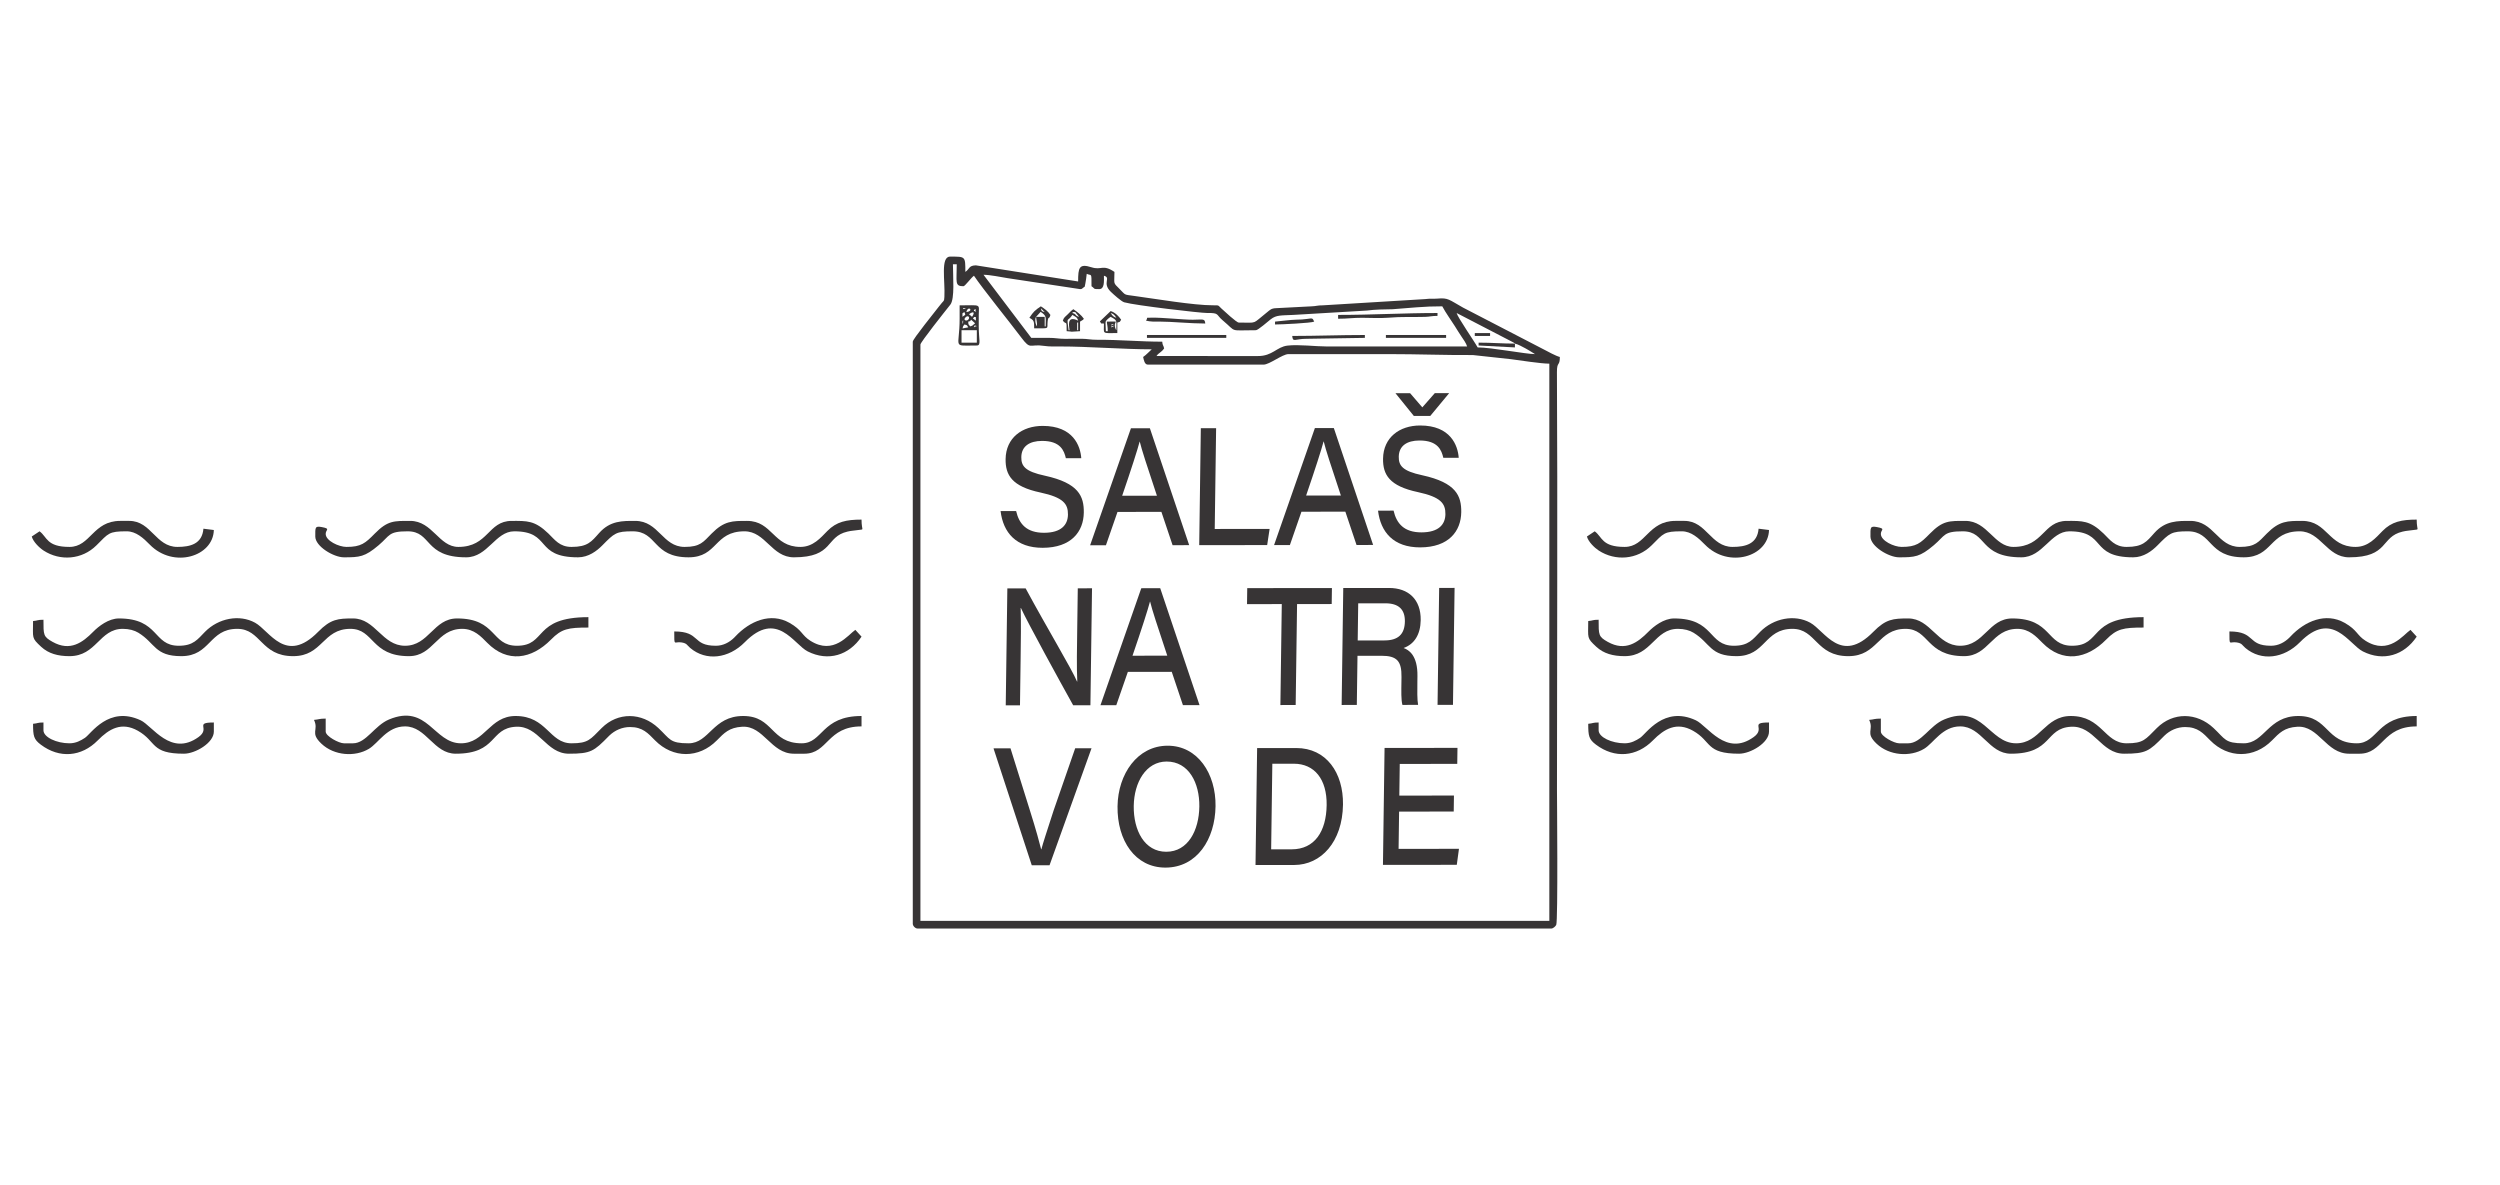 <svg xmlns="http://www.w3.org/2000/svg" xmlns:xlink="http://www.w3.org/1999/xlink" xmlns:xodm="http://www.corel.com/coreldraw/odm/2003" xml:space="preserve" width="3508px" height="1663px" style="shape-rendering:geometricPrecision; text-rendering:geometricPrecision; image-rendering:optimizeQuality; fill-rule:evenodd; clip-rule:evenodd" viewBox="0 0 3507.88 1663.17"> <defs>  <style type="text/css">       .fil0 {fill:none}    .fil1 {fill:#373435}    .fil2 {fill:#373435;fill-rule:nonzero}     </style> </defs> <g id="Layer_x0020_1">    <rect class="fil0" width="3507.88" height="1663.17"></rect>  <g id="_2426198650880">   <g>    <path class="fil1" d="M1603.97 500.96c0.95,4.08 1.89,10.73 6.7,10.73l162.3 0c8.29,0 26.58,-14.75 34.87,-14.75l140.84 0c40.95,0 77.58,1.55 118.05,1.32l53.24 5.78c12.86,1.69 42.38,6.31 54.04,6.31l0 781.97 -882.57 0 0 -808.8c0,-3.24 34.81,-46.98 41.95,-55.96 6.48,-8.16 3.66,-39.73 3.66,-56.71l5.36 0c0,25.06 -3.21,30.85 9.39,30.85 2.17,0 10.91,-12.17 14.76,-14.75 12.48,18.65 49.92,64.76 66.3,86.6 13.74,18.3 11.11,8.66 32.39,11.88 7.2,1.09 14.27,0.78 22.02,0.78 39.17,-0.01 89.61,4.02 128.77,4.02 -4.04,3.51 -7.61,7.74 -12.07,10.73zm521.76 -18.78c4.68,1.09 10.7,4.57 14.77,6.69 2.79,1.46 4.33,2.55 6.77,3.96l6.62 4.11c-13.27,0 -61.08,-9.39 -80.47,-9.39 -4.16,-7.85 -28.08,-42.15 -29.51,-48.29l79.5 41.21c2.51,1.61 0.96,0.53 2.32,1.71zm-745.76 -96.57c9.03,0 24.34,3.2 34.12,4.78l101.35 15.34c2.6,0 2.77,-0.51 4.61,-2.09 2.9,-2.5 1.3,0.88 2.76,-5.3 0.71,-3 1.8,-11.51 2.02,-14.07 6.97,3.35 6.7,-2.99 6.7,17.43 5.4,3.62 1.63,4.03 10.74,4.03 7.72,0 6.7,-10.87 6.7,-18.78 10.74,2.87 -3.23,10.05 9.66,22.53 3.65,3.54 14.9,13.66 18.78,14.75 15.89,4.5 107.9,15.14 116.44,15.01 17.46,-0.25 12.03,2.15 21.84,10.36 20.54,17.18 7.8,13.81 46.55,13.81 2.93,0 17.44,-12.69 20.85,-15.37 7.91,-6.22 14.79,-5.24 31.45,-6.1l103.85 -6.14c9.57,-1.44 25.84,-1.77 35.7,-1.85l33.56 -2.67c12.24,-0.99 23.72,-1.41 36.14,-1.41 5.1,9.64 11.85,18.56 17.7,27.91 3.23,5.16 5.5,8.94 8.86,13.94 2.59,3.85 7.14,10.08 8.31,14.49l-197.17 0c-15.18,0.02 -39.16,-3.06 -54.87,-1.22 -15.31,1.79 -21.06,14.84 -41.67,14.67l-142.21 -0.04c3.27,-4.88 6.77,-4.82 10.73,-10.73 -1.15,-4.97 -2.21,-3.75 -2.68,-9.39 -30.39,0 -60.18,-2.83 -91.22,-2.67 -9.4,0.05 -13.39,-1.31 -21.39,-1.41 -8.04,-0.1 -16.2,0.11 -24.25,0.1 -8.76,-0.01 -12.92,-1.45 -22.74,-1.39 -8.05,0.04 -16.11,0.01 -24.16,0.01l-67.06 -88.53zm-99.26 93.89l0 816.84c0,3.13 3.58,6.71 6.71,6.71l889.28 0c2.72,0 5.95,-3.08 6.98,-5.08 2.66,-5.15 1.06,-181.71 1.06,-189.4 0,-194.74 1.02,-391.65 -0.06,-586.21 -0.09,-15.77 4.09,-7.76 4.09,-21.4 -5.33,-1.24 -17.7,-8.04 -22.82,-10.71l-113.08 -58.61c-19.85,-11.11 -20.58,-13.94 -35.83,-12.6 -5.89,0.52 -10.85,-0.24 -16.83,0.67l-144.12 8.78c-7.8,-0.03 -9.13,1.24 -16.02,1.42l-49.73 2.58c-6.65,0.26 -8.39,2.53 -12.03,5.4 -22.53,17.79 -12.85,14.78 -40.22,14.78 -3.02,0 -20.43,-16.22 -24.4,-19.86 -5.06,-4.63 -2.45,-4.37 -11.72,-4.37 -27.58,0 -80.46,-9.06 -110.3,-13.1 -15.68,-2.11 -11.77,-0.94 -20.91,-9.94 -9.46,-9.32 -7.04,-6.38 -7.04,-23.82 -16.81,-11.26 -17.75,-1.86 -32.34,-6.53 -17.35,-5.55 -18.62,0.71 -18.62,19.95l-143.46 -22.62c-10.27,0.21 -8.59,5.04 -14.82,9.2 0,-22.13 0.22,-21.45 -21.46,-21.45 -13.72,0 -6.72,34.49 -7.94,56.43 -0.42,7.5 -0.59,4.05 -7.77,13.7 -4.7,6.31 -36.6,45.45 -36.6,49.24z"></path>    <path class="fil1" d="M1349.12 463.41l21.46 0 0 17.43 -21.46 0 0 -17.43zm17.44 -5.37c0.34,-2.76 7.08,0.33 1.25,0.13 -0.51,-0.02 -1.63,2.88 -1.25,-0.13zm-16.05 2.89c1.01,-4.18 0.5,-2.38 2.63,-5.57 4.69,1.25 3.02,0.51 5.37,4.02l-8 1.55zm10.68 -2.89c-2.87,-4.29 -2.2,-0.94 -2.68,-6.71 3.92,-0.94 1.93,0.18 4.02,-2.68l5.67 5.07c-4.2,2.9 -2.1,3.01 -7.01,4.32zm-10.73 -5.37c-0.48,-2.53 1.69,-4.77 0.85,-0.85 -0.02,0.1 0.04,5.54 -0.85,0.85zm16.1 -8.04c3.55,1.43 2.5,-2.76 2.68,5.36 -7.37,-4.93 -2.35,-2.78 -2.68,-5.36zm-8.05 4.02c-2.72,2.72 -7.86,0.4 -3.53,-3.53 3.68,-3.35 6.46,0.6 3.53,3.53zm1.05 -7.76c6.77,-4.63 8.65,-2.74 4.31,3.74l-4.31 -3.74zm-9.1 3.74c0.15,-6.9 -1.21,-3.85 2.68,-6.71 2.54,5.48 0.63,3.47 -2.68,6.71zm16.1 -9.39c0.12,-0.55 3.45,-3.08 2.22,0.92 -1.06,3.46 2.74,1.02 -0.51,0.19 -0.43,-0.11 -2.3,1.5 -1.71,-1.11zm-10.73 2.68c2.76,-10.36 11.36,-1.19 0,0zm-4.03 -5.37c1.43,-1.42 5.09,2.13 1.5,0.7 -0.04,-0.01 -3.75,1.55 -1.5,-0.7zm-5.36 14.76c0,42.38 -11.55,37.55 24.14,37.55 6.4,0 2.67,-8.32 2.68,-26.82 0,-5.37 -0.05,-10.76 0.02,-16.12 0.22,-16.05 3.99,-13.39 -26.84,-13.39l0 18.78z"></path>    <path class="fil1" d="M1877.59 441.94l0 5.37c13.13,0 21.03,-1.39 33.52,-1.35 10.98,0.04 25.6,0.81 36.16,-0.06 20.6,-1.71 33.59,-0.67 52.42,-1.23 6.98,-0.21 9.14,-1.38 17.39,-1.38l0 -4.03c-47.72,0 -92.23,2.68 -139.49,2.68z"></path>    <path class="fil1" d="M1453.74 444.63c0.44,5.29 1.34,6.28 1.34,13.41 -3.34,-4.81 -2.29,-11.02 -2.18,-11.45 0.08,-0.3 0.32,-0.76 0.4,-1 0.07,-0.23 0.25,-0.67 0.44,-0.96zm8.05 6.7l0.4 0.4c-0.03,-0.02 -0.54,-0.26 -0.4,-0.4zm-4.02 0l0.39 0.4c-0.02,-0.02 -0.53,-0.26 -0.39,-0.4zm4.02 -2.68l0.4 0.4c-0.03,-0.02 -0.54,-0.27 -0.4,-0.4zm-4.02 0l0.39 0.4c-0.02,-0.02 -0.53,-0.27 -0.39,-0.4zm-4.03 -4.02l6.4 -7.01c8.95,6.09 7.01,7.1 7.01,20.42l-1.34 0 0 -13.41 -12.07 0zm16.09 -2.69l0 0zm-18.77 0l0 0zm18.77 0l-1.34 -1.34 1.34 1.34zm-17.43 -1.34l-1.34 1.34 1.34 -1.34zm16.09 0l-1.34 -1.34 1.34 1.34zm-14.75 -1.34l-1.34 1.34 1.34 -1.34zm13.41 0l-1.34 -1.34 1.34 1.34zm-12.07 -1.34l-1.34 1.34 1.34 -1.34zm1.34 -1.34l-1.34 1.34 1.34 -1.34zm1.35 -1.34l-1.35 1.34 1.35 -1.34zm8.04 2.68c-4.63,-1.24 -4.13,-0.73 -5.36,-5.37l5.36 5.37zm-8.04 -2.68l0 0zm-13.42 10.73c6.57,3.48 6.71,4.91 6.71,14.75 22.88,0 17.75,1.24 18.87,-9.29 0.93,-8.72 1.97,-2.15 3.93,-9.49 -3.73,-5.56 -7.91,-8.38 -13.41,-12.07 -8.55,5.72 -10.38,7.55 -16.1,16.1z"></path>    <path class="fil1" d="M1511.41 452.67l1.35 0 0 10.74 -1.35 0 0 -10.74zm-8.04 9.39l0.4 0.4c-0.03,-0.02 -0.54,-0.26 -0.4,-0.4zm4.02 -2.68l0.4 0.4c-0.03,-0.02 -0.53,-0.26 -0.4,-0.4zm-4.02 0l0.4 0.4c-0.03,-0.02 -0.54,-0.26 -0.4,-0.4zm4.02 -2.68l0.4 0.4c-0.03,-0.03 -0.53,-0.27 -0.4,-0.4zm-4.02 0l0.4 0.4c-0.03,-0.03 -0.54,-0.27 -0.4,-0.4zm-2.68 6.71l-1.35 0c-2.51,-21.2 -2.22,-10.13 5.37,-21.47 4.32,2.9 6.62,2.71 8.05,8.05 -17.43,-8.36 -12.07,9.43 -12.07,13.42zm-5.37 -16.1l0.4 0.4c-0.02,-0.03 -0.53,-0.27 -0.4,-0.4zm20.12 -1.34l0 0zm0 0l-1.34 -1.34 1.34 1.34zm-12.07 -5.37l0 0zm1.34 -1.34l-1.34 1.34 1.34 -1.34zm9.39 5.37c-6.76,-1.81 -2.63,-3.56 -9.39,-5.37 1.8,-1.36 -2.82,-1.34 4.02,-1.34l5.37 6.71zm-22.8 5.36c5.02,6.86 5.36,-2.22 5.36,14.76 4.21,0.09 4.84,0.6 7.11,0.75l11.67 -0.75 0 -13.42 4.16 -2.54c0.18,-0.16 0.49,-0.58 0.62,-0.72 0.14,-0.14 0.38,-0.52 0.58,-0.76 -3.4,-5.09 -9.63,-9.98 -14.75,-13.41 -3.22,2.15 -4.8,4.14 -7.72,7.03 -3.26,3.23 -5.83,4.57 -7.03,9.06z"></path>    <polygon class="fil1" points="1609.33,474.14 1720.66,474.14 1720.66,470.11 1609.33,470.11 "></polygon>    <path class="fil1" d="M1559.7 458.04c1.43,-1.43 5.09,2.13 1.5,0.7 -0.04,-0.02 -3.74,1.55 -1.5,-0.7zm-2.68 0l0.4 0.4c-0.03,-0.03 -0.53,-0.27 -0.4,-0.4zm2.68 -2.68c1.43,-1.43 5.09,2.13 1.5,0.69 -0.04,-0.01 -3.74,1.55 -1.5,-0.69zm-2.68 0l0.4 0.4c-0.03,-0.03 -0.53,-0.27 -0.4,-0.4zm12.07 -6.71l0 0zm-16.09 2.68c0.43,5.29 1.34,6.29 1.34,13.42l-2.69 0c0,-4.12 -0.67,-11.79 -0.31,-13.13 0.68,-2.54 5.06,-5.68 7.02,-6.99 9.78,5.17 8.05,4.87 8.05,18.78 -0.2,-0.28 -0.48,-1.06 -0.55,-0.86 -0.06,0.2 -0.43,-0.66 -0.52,-0.86 -5.11,-12.45 9.86,-10.36 -12.34,-10.36zm16.09 -2.68l-1.34 -1.34 1.34 1.34zm-1.34 -1.34l-1.34 -1.34 1.34 1.34zm-1.34 -1.34c-4.39,-1.18 -5.81,-3.37 -8.05,-6.71 4.39,1.17 5.81,3.37 8.05,6.71zm-23.12 5.04c3.33,4.45 -0.55,2.49 5.68,3.01 0,15.29 -3.41,13.41 18.78,13.41l0 -14.76c4.69,-1.25 3.01,-0.5 5.36,-4.02 -3.13,-4.68 -8.65,-10.44 -14.75,-12.07l-15.07 14.43z"></path>    <path class="fil1" d="M1813.21 471.45c0.8,9.67 3.82,3.93 20.08,4l81.85 -1.31 0 -4.03c-35.44,0 -67.68,1.34 -101.93,1.34z"></path>    <path class="fil1" d="M1607.99 449.99c6.98,1.63 11.47,1.39 20.13,1.34 14.12,-0.1 42.42,2.69 63.03,2.69 -0.61,-7.32 -2.79,-5.45 -17.47,-5.34 -12.93,0.1 -43.63,-3.27 -57.79,-2.86 -10.23,0.28 -4.21,-0.79 -7.9,4.17z"></path>    <polygon class="fil1" points="1944.65,474.14 2029.15,474.14 2029.15,470.11 1944.65,470.11 "></polygon>    <path class="fil1" d="M1789.06 451.33l0 4.03c9.03,0 50.74,-1.99 54.99,-4.03 -2.51,-4.75 -1.6,-5.05 -10.27,-3.74 -5.36,0.8 -8.17,0.85 -15.25,1.03 -8.27,0.2 -21.4,2.04 -29.47,2.71z"></path>    <path class="fil1" d="M2125.73 482.18c-18.1,0 -32.18,-1.34 -50.97,-1.34l0 4.02 50.97 2.69 0 -5.37z"></path>    <polygon class="fil1" points="2069.39,471.45 2090.85,471.45 2090.85,467.43 2069.39,467.43 "></polygon>    <path class="fil2" d="M1517.16 643c-1.23,-17.13 -11.29,-45.36 -54.21,-45.31 -28.79,0.03 -51.58,16.72 -51.99,46.58 -0.3,22.22 8.64,38.42 49.05,46.94 32,6.91 38.66,15.93 38.46,30.97 -0.2,14.12 -9.16,25.47 -33.55,25.5 -24.57,0.03 -35.04,-12.46 -39.19,-30.51l-21.82 0.02c3.62,30.09 21.66,51.6 59.07,51.56 40.16,-0.05 57.35,-22.75 57.72,-49.37 0.31,-22.92 -7.14,-41.43 -54.49,-51.79 -28.16,-5.99 -33.37,-13.62 -33.2,-26.12 0.2,-15.05 11.31,-22.7 29.1,-22.72 26.04,-0.03 30.99,13.86 33.41,24.27l21.64 -0.02zm12.41 122.2l22.19 -0.02 16.23 -46.78 61.62 -0.06 15.68 46.74 23.29 -0.03 -55.14 -164.06 -26.59 0.03 -57.28 164.18zm69.67 -145.44c2.78,11.57 9.64,32.4 24.08,75.9l-48.78 0.05c12.8,-37.28 21.62,-64.84 24.52,-75.95l0.18 0zm105.2 122.57l1.95 -141.44 -21.46 0.03 -2.26 164.12 95.36 -0.11 3.43 -22.68 -77.02 0.08zm83.28 22.59l22.19 -0.02 16.23 -46.78 61.62 -0.06 15.68 46.74 23.29 -0.03 -55.14 -164.06 -26.59 0.03 -57.28 164.18zm69.67 -145.44c2.78,11.57 9.65,32.4 24.08,75.9l-48.78 0.05c12.8,-37.28 21.62,-64.84 24.52,-75.95l0.18 0zm189.46 22.94c-1.23,-17.13 -11.29,-45.36 -54.21,-45.31 -28.79,0.03 -51.57,16.72 -51.99,46.58 -0.3,22.23 8.65,38.42 49.06,46.94 32,6.91 38.66,15.93 38.45,30.98 -0.19,14.12 -9.15,25.47 -33.55,25.5 -24.57,0.02 -35.03,-12.47 -39.19,-30.52l-21.82 0.03c3.62,30.08 21.66,51.59 59.07,51.55 40.17,-0.04 57.35,-22.74 57.72,-49.37 0.31,-22.91 -7.13,-41.42 -54.49,-51.79 -28.16,-5.98 -33.37,-13.62 -33.2,-26.12 0.21,-15.04 11.32,-22.69 29.1,-22.71 26.05,-0.03 30.99,13.85 33.41,24.27l21.64 -0.03zm-88.79 -90.64l25.78 31.92 23.11 -0.03 26.48 -31.97 -20.17 0.02 -17.51 19.93 -17.15 -19.89 -20.54 0.02zm-526.91 438.02l0.87 -63.42c0.4,-28.94 0.72,-52.32 0.09,-73.15l0.37 0c8.54,18.97 56.13,105.72 73.31,136.49l24.2 -0.03 2.26 -164.12 -19.99 0.03 -0.78 56.71c-0.36,26.62 -0.92,53.7 0.08,74.07l-0.36 0c-7.28,-17.35 -41.89,-74.72 -72.11,-130.7l-25.67 0.02 -2.26 164.12 19.99 -0.02zm112.93 -0.12l22.2 -0.03 16.23 -46.77 61.62 -0.07 15.67 46.74 23.3 -0.02 -55.15 -164.06 -26.59 0.03 -57.28 164.18zm69.68 -145.44c2.77,11.57 9.64,32.39 24.08,75.89l-48.79 0.06c12.81,-37.29 21.62,-64.84 24.52,-75.95l0.19 0zm204.28 145.14l1.95 -141.66 48.6 -0.06 0.31 -22.45 -118.84 0.13 -0.31 22.45 48.78 -0.05 -1.95 141.66 21.46 -0.02zm64.52 -0.07l21.28 -0.02 0.95 -68.98 33.56 -0.04c21.82,-0.02 28.5,7.38 28.19,29.83l-0.07 5.55c-0.2,14.59 -0.55,26.39 1.37,33.57l22.01 -0.03c-1.37,-7.17 -1.19,-20.6 -1.02,-32.87l0.1 -7.4c0.4,-28.94 -11.78,-36.79 -19.44,-39.56 15.11,-5.34 23.73,-19.01 24.01,-39.15 0.4,-28.93 -17.17,-45.12 -44.49,-45.09l-64.19 0.07 -2.26 164.12zm23.24 -142.61l38.14 -0.05c18.53,-0.02 27.58,8.54 27.35,25.44 -0.25,18.05 -9.54,26.63 -28.61,26.65l-37.6 0.04 0.72 -52.08zm111.34 142.46l21.64 -0.02 2.26 -164.12 -21.64 0.03 -2.26 164.11zm-544.52 225.09l58.93 -164.18 -22.93 0.02 -30.36 87.53c-9.96,30.8 -14.94,45.85 -17.07,54.19l-0.36 0c-2.44,-9.49 -6.27,-24.53 -16.28,-56.23l-26.7 -85.39 -23.85 0.03 53.68 164.05 24.94 -0.02zm95.42 -82.74c-0.66,48.14 24.86,86.08 67.22,86.03 44.38,-0.05 69.69,-39.89 70.32,-86.18 0.63,-45.37 -24.87,-84.93 -67.23,-84.88 -42.36,0.04 -69.68,39.66 -70.31,85.03zm68.44 63.81c-30.62,0.03 -46.16,-30.04 -45.69,-64.3 0.45,-33.1 17.18,-62.29 46.15,-62.32 31.18,-0.03 46.35,30.27 45.9,63.14 -0.46,33.57 -15.91,63.45 -46.36,63.48zm179.49 18.55c37.59,-0.04 67.75,-32.25 68.47,-84.79 0.61,-44.45 -23.3,-79.37 -65.66,-79.33l-54.84 0.06 -2.26 164.12 54.29 -0.06zm-30.69 -142.09l30.08 -0.03c29.16,-0.03 46.64,21.94 46.15,58.05 -0.51,37.03 -16.81,62.05 -49.09,62.09l-28.79 0.03 1.65 -120.14zm155.23 141.96l103.62 -0.11 3.06 -22.46 -84.73 0.09 0.72 -52.31 76.66 -0.09 0.31 -22.45 -76.66 0.08 0.61 -44.44 80.69 -0.09 0.31 -22.45 -102.33 0.11 -2.26 164.12z"></path>   </g>   <g>    <path class="fil1" d="M725.12 906.22c-36.44,0 -28.08,-38.33 -83.96,-38.33 -33.06,0 -39.42,38.33 -73.01,38.33 -32.16,0 -41.42,-38.33 -73.01,-38.33 -20.99,0 -31.25,0.78 -48.84,18.7 -45.65,46.53 -68.04,-1.39 -88.58,-12.69 -22.03,-12.13 -51.41,-6.36 -70.21,12.69 -10.5,10.64 -16.24,19.63 -36.94,19.63 -36.46,0 -27.07,-38.33 -83.96,-38.33 -14.4,0 -28.42,10.93 -36.06,18.7 -14.71,14.92 -32.18,28.14 -57.02,14.16 -12.99,-7.3 -12.78,-9.57 -12.78,-31.03 -8.71,0 -7.56,1.23 -14.6,1.82 0,24.37 -2.45,23.29 11.35,36.11 10.35,9.61 23.56,13.17 39.75,13.17 38.04,0 41.77,-38.33 74.84,-38.33 8.92,0 16.41,2.14 21.89,5.49 23.94,14.66 22.75,32.84 60.24,32.84 41.13,0 38.75,-38.33 78.48,-38.33 33.56,0 32.86,38.33 78.49,38.33 41.57,0 41.18,-38.33 80.3,-38.33 33.49,0 28.75,38.33 82.14,38.33 34.7,0 38.98,-38.33 74.83,-38.33 16.5,0 26.5,10.89 35.12,19.64 28.03,28.46 62.13,23.19 89.45,-4.58 14.89,-15.15 23.9,-16.88 52.47,-16.88l0 -14.6c-78.5,0 -57.89,40.15 -100.38,40.15z"></path>    <path class="fil1" d="M495.14 1043.11l-12.77 0c-6.95,0 -25.55,-9.9 -25.55,-16.43l0 -18.25c-9.24,0 -9.39,1.24 -16.43,1.82 7.09,14.77 -6.18,17.65 10.42,33.39 17.98,17.04 47.34,18.84 66.67,7.2 13.6,-8.19 25.47,-31.46 50.67,-31.46 30.12,0 40.12,38.33 71.18,38.33 58.73,0 47.33,-35.74 84.31,-37.83 32.58,-1.85 42.18,37.83 74.48,37.83 30.86,0 35.17,-3.46 55.81,-24.5 0.27,-0.27 0.64,-0.65 0.91,-0.91 7.75,-7.47 18.03,-12.02 29.06,-12.02 17.81,0 25.19,8.66 35.12,18.74 25.19,25.56 61.54,25.56 86.73,0 10.21,-10.36 17.21,-18.08 35.5,-19.16 30.22,-1.78 40.39,37.85 72.63,37.85l14.6 0c33.51,0 31.86,-38.33 80.31,-38.33l0 -14.6c-56.44,0 -54.16,38.33 -83.96,38.33 -44.05,0 -39.25,-38.33 -82.13,-38.33 -42.67,0 -47.4,38.33 -76.66,38.33 -26.65,0 -25.71,-5.83 -42.41,-21.48 -23.44,-21.96 -56.7,-22.68 -79.46,-0.01 -16.25,16.2 -18.64,21.49 -42.4,21.49 -31.25,0 -34.47,-38.33 -78.48,-38.33 -36.61,0 -42.98,38.33 -76.66,38.33 -38.23,0 -46.84,-56.07 -100.97,-33.44 -20.36,8.51 -32.11,33.44 -50.52,33.44z"></path>    <path class="fil1" d="M1123 767.51c-38.1,0 -39.35,-36.51 -74.83,-36.51 -20.69,0 -31.93,-0.23 -49.76,17.77 -11.72,11.83 -15.84,18.74 -37.85,18.74 -31.17,0 -36.17,-36.51 -69.35,-36.51 -17.7,0 -35.02,-0.55 -50.59,16.95 -10.94,12.29 -16.2,19.56 -38.85,19.56 -16.77,0 -23.43,-10.12 -32.36,-18.75 -19.25,-18.61 -30,-17.76 -51.6,-17.76 -33.5,0 -32.5,36.51 -74.83,36.51 -27.28,0 -36.28,-36.51 -67.53,-36.51 -22.69,0 -31.54,-0.71 -49.74,17.79 -13.35,13.56 -19.12,18.72 -39.69,18.72 -10.67,0 -29.2,-8.56 -29.2,-18.26 0,-6.13 7.3,-7.14 -5.35,-9.56 -10,-1.91 -9.25,0.71 -9.25,13.21 0,13.84 25.76,29.21 40.15,29.21 22.14,0 29.34,-0.52 48.75,-16.96 16.33,-13.83 13.37,-19.54 40.68,-19.54 34.35,0 22.67,36.5 82.14,36.5 30.5,0 40.83,-36.5 67.52,-36.5 52.63,0 27.86,36.5 89.44,36.5 14.77,0 26.51,-9.02 34.24,-16.87 16.86,-17.12 19.28,-19.63 42.41,-19.63 35.16,0 27.65,36.5 78.49,36.5 41.23,0 35.53,-36.5 78.48,-36.5 29.68,0 38.05,36.5 69.36,36.5 56.4,0 43.73,-28.87 75.22,-36.11 6.24,-1.44 8.05,-1.12 14.46,-2.13 10.26,-1.63 5.23,2.07 5.23,-14.69 -21.25,0 -35.14,2.92 -47.94,15.94 -9.4,9.54 -19.93,22.39 -37.85,22.39z"></path>    <path class="fil1" d="M97.25 1043.11c-18.1,0 -36.5,-8.56 -36.5,-18.26l0 -10.95c-8.71,0 -7.56,1.24 -14.6,1.83 0,17.15 0.9,21.76 10.88,29.28 26.23,19.77 57.09,17.21 79.93,-6.01 15.86,-16.12 33.29,-26.48 56.34,-13.45 26.56,15.02 17.4,32.16 64.57,32.16 15.98,0 41.98,-15.21 41.98,-31.03l0 -12.78c-28.36,0 -4.02,7.9 -21.51,20.46 -38.98,28 -64.67,-15.85 -81.25,-23.56 -44.93,-20.88 -69.5,19.06 -78.22,24.72 -5.8,3.77 -12.51,7.59 -21.62,7.59z"></path>    <path class="fil1" d="M1004.37 906.22c-34.07,0 -20.99,-20.08 -58.41,-20.08 0,21.99 -0.35,13.7 10.15,15.39 7.92,1.27 7.48,3.76 12.28,7.81 22.33,18.82 53.9,14.91 76.59,-8.14 45.16,-45.89 68.61,3.05 88.31,12.99 28.73,14.5 58,5.39 75.5,-20.75l-8.71 -9.54c-10.04,6.84 -30.4,35.86 -62.9,15.44 -12.73,-8 -11.39,-15 -29.49,-25.27 -26.43,-15 -55.74,-2.6 -76.11,19.21l-1.8 1.85c-6.36,6.13 -14.95,11.09 -25.41,11.09z"></path>    <path class="fil1" d="M97.25 767.51c-32.31,0 -31.17,-14 -41.97,-21.9 -3.69,2.47 -7.27,4.83 -10.95,7.29 1.95,7.33 10.44,15.71 16.72,19.79 23.04,14.95 53.72,12.9 74.12,-7.43 17.09,-17.03 17.06,-19.65 42.4,-19.65 13.01,0 23.4,9.47 32.4,18.7 33.14,33.94 89.05,16.81 89.88,-20.53l-14.6 -1.83c-1.77,21.3 -18.22,25.56 -36.5,25.56 -30.59,0 -36.66,-36.51 -67.54,-36.51l-12.77 0c-38.44,0 -41.57,36.51 -71.19,36.51z"></path>   </g>   <g>    <path class="fil1" d="M2907.55 906.22c-36.43,0 -28.08,-38.33 -83.96,-38.33 -33.05,0 -39.42,38.33 -73.01,38.33 -32.15,0 -41.41,-38.33 -73,-38.33 -21,0 -31.26,0.78 -48.84,18.7 -45.66,46.53 -68.05,-1.39 -88.58,-12.69 -22.04,-12.13 -51.42,-6.36 -70.21,12.69 -10.5,10.64 -16.25,19.63 -36.94,19.63 -36.47,0 -27.07,-38.33 -83.96,-38.33 -14.41,0 -28.42,10.93 -36.06,18.7 -14.71,14.92 -32.19,28.14 -57.03,14.16 -12.98,-7.3 -12.77,-9.57 -12.77,-31.03 -8.72,0 -7.57,1.23 -14.6,1.82 0,24.37 -2.45,23.29 11.34,36.11 10.36,9.61 23.56,13.17 39.76,13.17 38.03,0 41.76,-38.33 74.83,-38.33 8.92,0 16.42,2.14 21.89,5.49 23.95,14.66 22.75,32.84 60.25,32.84 41.12,0 38.74,-38.33 78.48,-38.33 33.56,0 32.86,38.33 78.48,38.33 41.57,0 41.18,-38.33 80.31,-38.33 33.48,0 28.74,38.33 82.13,38.33 34.7,0 38.98,-38.33 74.83,-38.33 16.51,0 26.5,10.89 35.12,19.64 28.04,28.46 62.13,23.19 89.45,-4.58 14.89,-15.15 23.91,-16.88 52.47,-16.88l0 -14.6c-78.5,0 -57.89,40.15 -100.38,40.15z"></path>    <path class="fil1" d="M2677.58 1043.11l-12.78 0c-6.95,0 -25.55,-9.9 -25.55,-16.43l0 -18.25c-9.24,0 -9.39,1.24 -16.43,1.82 7.09,14.77 -6.18,17.65 10.42,33.39 17.98,17.04 47.34,18.84 66.67,7.2 13.6,-8.19 25.47,-31.46 50.67,-31.46 30.12,0 40.13,38.33 71.19,38.33 58.72,0 47.32,-35.74 84.31,-37.83 32.58,-1.85 42.17,37.83 74.48,37.83 30.85,0 35.16,-3.46 55.81,-24.5 0.26,-0.27 0.63,-0.65 0.91,-0.91 7.75,-7.47 18.02,-12.02 29.06,-12.02 17.8,0 25.18,8.66 35.12,18.74 25.19,25.56 61.53,25.56 86.72,0 10.21,-10.36 17.21,-18.08 35.5,-19.16 30.22,-1.78 40.39,37.85 72.63,37.85l14.6 0c33.51,0 31.86,-38.33 80.31,-38.33l0 -14.6c-56.43,0 -54.16,38.33 -83.96,38.33 -44.04,0 -39.25,-38.33 -82.13,-38.33 -42.67,0 -47.4,38.33 -76.66,38.33 -26.64,0 -25.7,-5.83 -42.41,-21.48 -23.44,-21.96 -56.7,-22.68 -79.45,-0.01 -16.26,16.2 -18.65,21.49 -42.41,21.49 -31.25,0 -34.47,-38.33 -78.48,-38.33 -36.61,0 -42.97,38.33 -76.65,38.33 -38.24,0 -46.85,-56.07 -100.97,-33.44 -20.37,8.51 -32.12,33.44 -50.52,33.44z"></path>    <path class="fil1" d="M3305.43 767.51c-38.1,0 -39.35,-36.51 -74.83,-36.51 -20.68,0 -31.93,-0.23 -49.76,17.77 -11.72,11.83 -15.83,18.74 -37.84,18.74 -31.18,0 -36.18,-36.51 -69.36,-36.51 -17.69,0 -35.02,-0.55 -50.59,16.95 -10.94,12.29 -16.19,19.56 -38.85,19.56 -16.77,0 -23.43,-10.12 -32.35,-18.75 -19.25,-18.61 -30.01,-17.76 -51.6,-17.76 -33.5,0 -32.5,36.51 -74.83,36.51 -27.28,0 -36.29,-36.51 -67.54,-36.51 -22.69,0 -31.53,-0.71 -49.74,17.79 -13.35,13.56 -19.11,18.72 -39.69,18.72 -10.66,0 -29.2,-8.56 -29.2,-18.26 0,-6.13 7.3,-7.14 -5.35,-9.56 -10,-1.91 -9.25,0.71 -9.25,13.21 0,13.84 25.76,29.21 40.15,29.21 22.14,0 29.34,-0.52 48.75,-16.96 16.33,-13.83 13.37,-19.54 40.69,-19.54 34.35,0 22.66,36.5 82.13,36.5 30.51,0 40.83,-36.5 67.53,-36.5 52.63,0 27.86,36.5 89.43,36.5 14.78,0 26.51,-9.02 34.24,-16.87 16.86,-17.12 19.29,-19.63 42.42,-19.63 35.15,0 27.64,36.5 78.48,36.5 41.23,0 35.53,-36.5 78.48,-36.5 29.69,0 38.05,36.5 69.36,36.5 56.4,0 43.73,-28.87 75.23,-36.11 6.23,-1.44 8.04,-1.12 14.45,-2.13 10.26,-1.63 5.23,2.07 5.23,-14.69 -21.25,0 -35.13,2.92 -47.94,15.94 -9.39,9.54 -19.93,22.39 -37.85,22.39z"></path>    <path class="fil1" d="M2279.69 1043.11c-18.11,0 -36.5,-8.56 -36.5,-18.26l0 -10.95c-8.72,0 -7.57,1.24 -14.6,1.83 0,17.15 0.89,21.76 10.87,29.28 26.23,19.77 57.1,17.21 79.93,-6.01 15.86,-16.12 33.3,-26.48 56.34,-13.45 26.56,15.02 17.4,32.16 64.57,32.16 15.98,0 41.99,-15.21 41.99,-31.03l0 -12.78c-28.37,0 -4.03,7.9 -21.52,20.46 -38.98,28 -64.66,-15.85 -81.24,-23.56 -44.94,-20.88 -69.51,19.06 -78.22,24.72 -5.8,3.77 -12.51,7.59 -21.62,7.59z"></path>    <path class="fil1" d="M3186.8 906.22c-34.07,0 -20.98,-20.08 -58.41,-20.08 0,21.99 -0.35,13.7 10.16,15.39 7.92,1.27 7.48,3.76 12.28,7.81 22.32,18.82 53.89,14.91 76.58,-8.14 45.16,-45.89 68.62,3.05 88.31,12.99 28.73,14.5 58,5.39 75.5,-20.75l-8.71 -9.54c-10.03,6.84 -30.4,35.86 -62.9,15.44 -12.73,-8 -11.38,-15 -29.48,-25.27 -26.43,-15 -55.75,-2.6 -76.12,19.21l-1.8 1.85c-6.36,6.13 -14.95,11.09 -25.41,11.09z"></path>    <path class="fil1" d="M2279.69 767.51c-32.32,0 -31.18,-14 -41.98,-21.9 -3.69,2.47 -7.26,4.83 -10.95,7.29 1.95,7.33 10.45,15.71 16.72,19.79 23.04,14.95 53.72,12.9 74.12,-7.43 17.09,-17.03 17.07,-19.65 42.4,-19.65 13.01,0 23.4,9.47 32.4,18.7 33.14,33.94 89.05,16.81 89.89,-20.53l-14.61 -1.83c-1.77,21.3 -18.21,25.56 -36.5,25.56 -30.59,0 -36.66,-36.51 -67.53,-36.51l-12.78 0c-38.44,0 -41.56,36.51 -71.18,36.51z"></path>   </g>  </g> </g></svg>